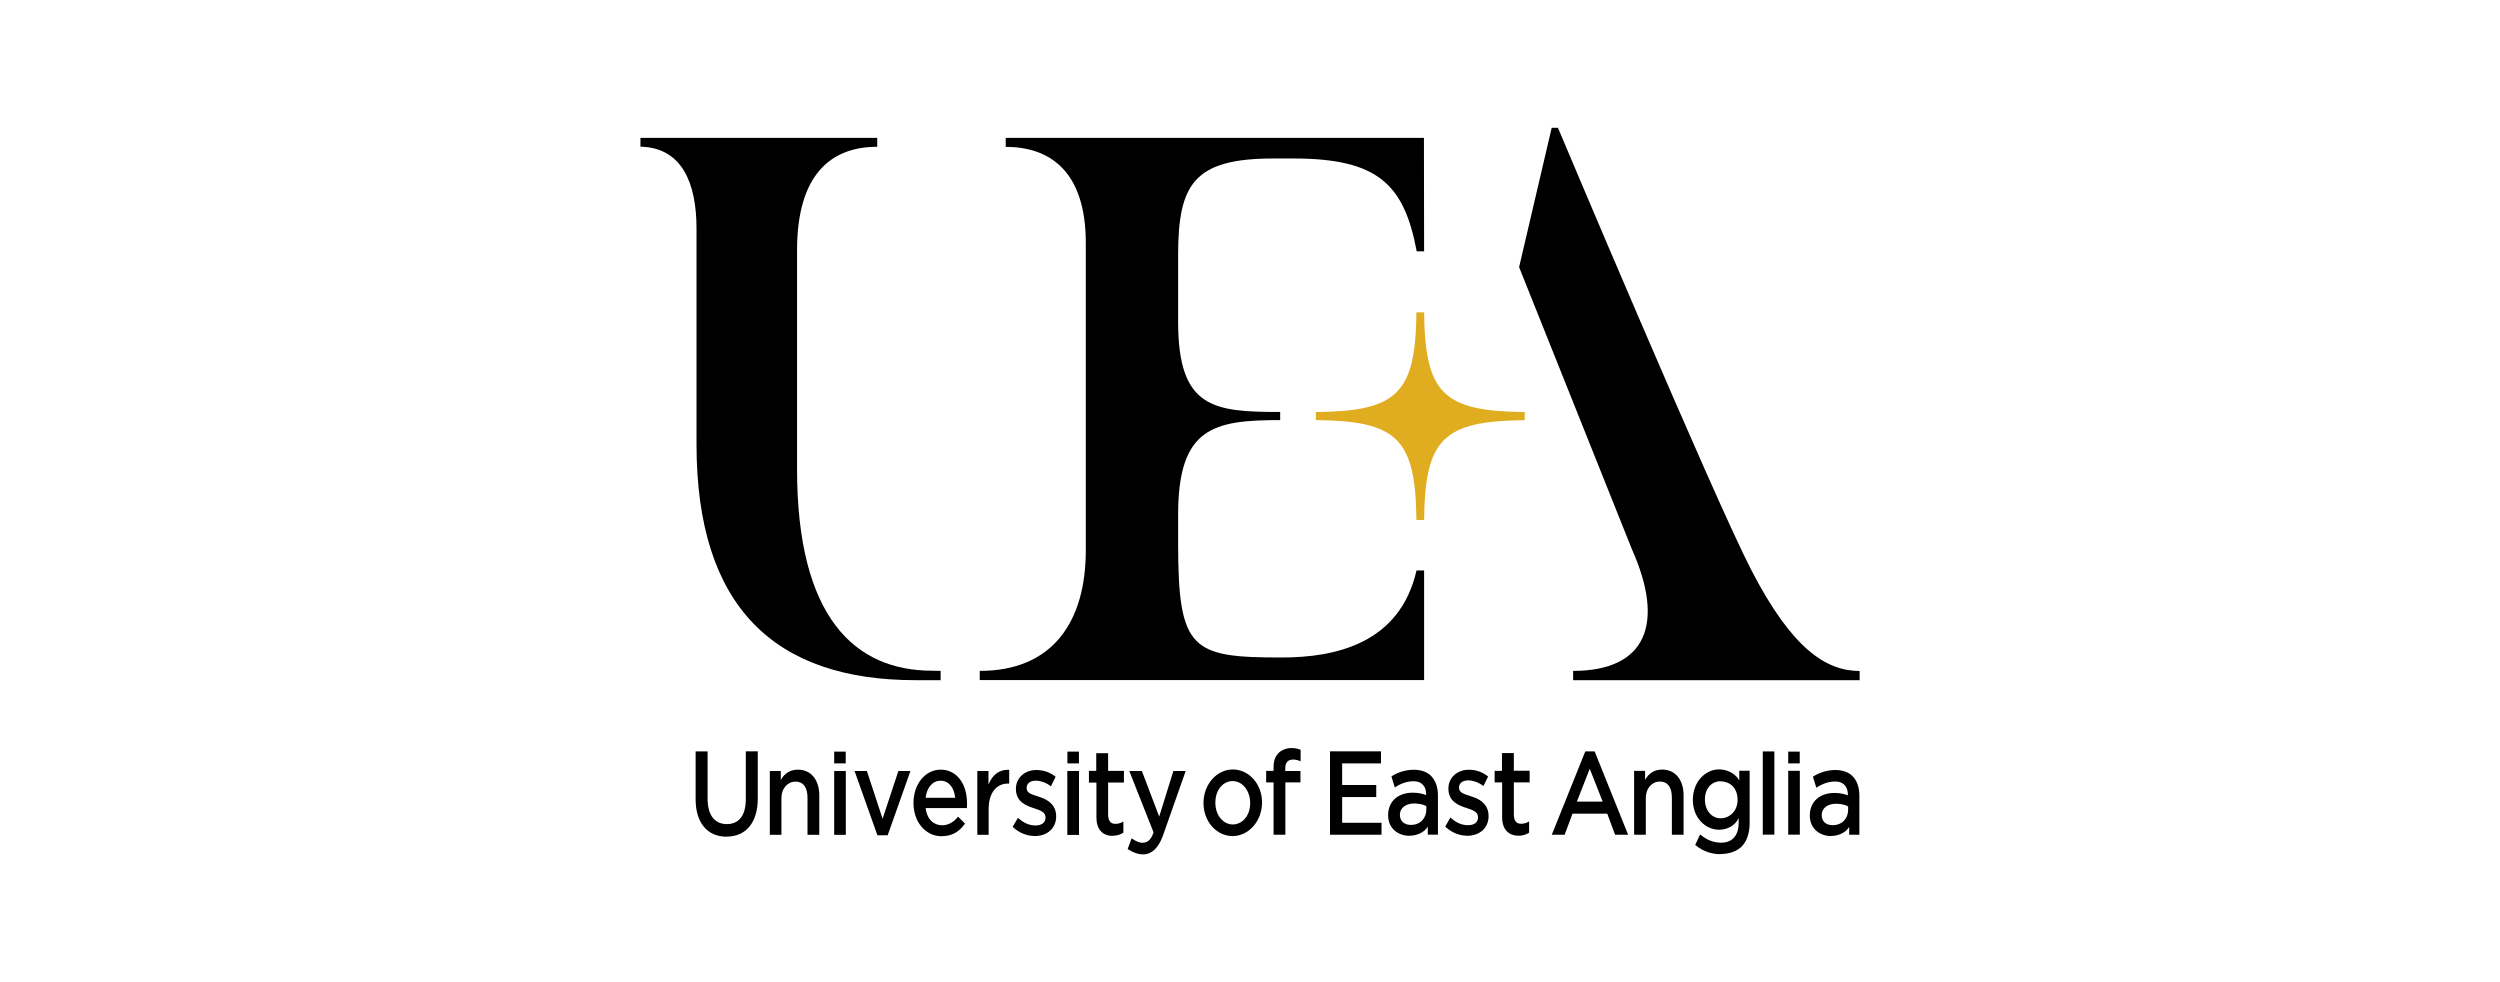 <?xml version="1.0" encoding="UTF-8"?>
<svg id="Layer_1" xmlns="http://www.w3.org/2000/svg" version="1.1" viewBox="0 0 280 110">
  <!-- Generator: Adobe Illustrator 29.3.0, SVG Export Plug-In . SVG Version: 2.1.0 Build 146)  -->
  <defs>
    <style>
      .st0 {
        fill: #e0ad20;
      }
    </style>
  </defs>
  <path d="M105.35,75.14c-.75,0-.24-.02-.94-.02-8.65,0-15.14-5.94-15.14-22.57v-24.51c0-8.41,3.72-11.6,8.98-11.6v-1h-26.52v.99c4.61.09,6.28,4.01,6.28,9.16v24.16c0,18.21,8.72,26.43,24.52,26.43h2.82v-1.03Z"/>
  <path class="st0" d="M158.64,58.23c-.1-9.12-2.16-11.09-11.27-11.18v-.9c9.11-.09,11.17-2.05,11.27-11.17h.86c.1,9.12,2.16,11.08,11.27,11.17v.91c-9.11.09-11.17,2.05-11.27,11.18h-.86Z"/>
  <path d="M109.73,75.14c8.25,0,11.88-5.6,11.88-13.51,0-9.48,0,0,0,0V27.22c0-8.08-4.06-10.77-8.97-10.77v-1.01s46.84,0,46.84,0l.02,12.71h-.83c-1.4-7.48-4.31-10.4-13.82-10.4h-2.2c-8.94,0-10.7,2.85-10.7,10.85v7.44c0,9.7,3.96,10.1,11.43,10.1v.91c-7.47,0-11.43.81-11.43,10.61v3.18c0,12,1.51,12.8,11.6,12.8,5.96,0,13.23-1.53,15.1-9.75h.85v12.28h-49.77v-1.03Z"/>
  <path d="M176.18,75.14c8.24,0,10.31-5.32,6.58-13.66l-12.62-31.56,3.65-15.61h.7s17.35,41.2,21.66,49.54c4.54,8.8,8.36,11.3,12.13,11.3v1.03h-32.09v-1.03Z"/>
  <path d="M81.38,93.71c-2.17,0-3.47-1.57-3.47-4.19v-5.36h1.34v5.29c0,1.97.89,2.85,2.16,2.85s2.12-.86,2.12-2.79v-5.36h1.34v5.28c0,2.67-1.3,4.27-3.49,4.27"/>
  <path d="M91.75,93.5h-1.31v-4.16c0-1.18-.49-1.8-1.34-1.8s-1.58.71-1.58,1.88v4.08h-1.3v-7.15h1.23v1.01c.42-.77,1.08-1.16,1.92-1.16,1.45,0,2.39,1.13,2.39,2.88v4.42Z"/>
  <path d="M93.43,93.5h1.3v-7.15h-1.3v7.15ZM93.43,85.5h1.29v-1.32h-1.29v1.32Z"/>
  <polygon points="99.42 93.55 98.27 93.55 95.71 86.35 97.09 86.35 98.85 91.7 100.62 86.35 101.97 86.35 99.42 93.55"/>
  <path d="M103.66,89.35h3.32c-.11-1.07-.66-1.91-1.63-1.91s-1.57.87-1.68,1.91M105.48,93.66c-1.83,0-3.17-1.6-3.17-3.73s1.33-3.73,3.06-3.73,2.94,1.52,2.94,3.78c0,.1,0,.21-.01.37v.15h-4.63c.15,1.29.94,1.93,1.84,1.93.58,0,1.2-.24,1.74-.9l.05-.06.06.05.66.66.06.06-.05.07c-.66.92-1.5,1.34-2.54,1.34"/>
  <path d="M110.74,93.5h-1.28v-7.15h1.25v1.53c.43-1.11,1.2-1.66,2.14-1.66.04,0,.18,0,.18,0v1.54h-.15c-1.18,0-2.15.92-2.15,2.86v2.87Z"/>
  <path d="M115.86,93.63c-.79,0-1.69-.32-2.38-.97l-.06-.05.59-1.02.06.06c.66.57,1.24.8,1.92.8s1.11-.33,1.11-.88-.44-.78-1.27-1.04c-.87-.28-2.05-.7-2.05-2.18,0-1.25,1.02-2.11,2.28-2.11.75,0,1.47.22,2.11.71l.06.05-.53,1.07-.06-.05c-.57-.43-1.21-.59-1.63-.59-.64,0-1.03.34-1.03.79,0,.56.36.7,1.42,1.03,1.17.36,1.89,1.04,1.89,2.19,0,1.33-1,2.2-2.43,2.2"/>
  <path d="M128,95.69c-.87,0-1.7-.6-1.7-.6l.44-1.2s.67.5,1.19.5c.7,0,1.01-.44,1.27-1.16l-2.72-6.88h1.41l1.94,5.11,1.59-5.11h1.38l-2.58,7.32c-.49,1.3-1.22,2.02-2.18,2.02"/>
  <path d="M138.05,87.48c-1.01,0-1.93.92-1.93,2.41s.93,2.45,1.95,2.45,1.95-.92,1.95-2.4c0-1.36-.85-2.46-1.97-2.46M138.05,93.64c-1.8,0-3.26-1.63-3.26-3.7s1.47-3.76,3.28-3.76,3.28,1.63,3.28,3.7-1.49,3.76-3.3,3.76"/>
  <path d="M143.96,93.49h-1.32v-5.86h-.83v-1.29h.83v-.46c0-1.74,1.34-2.1,1.96-2.1.47,0,.77.08,1.02.18l.05.02v1.29l-.07-.03c-.19-.1-.52-.17-.74-.17-.65,0-.91.37-.91.96v.32h1.7v1.28h-1.69v5.86Z"/>
  <polygon points="154.73 93.49 148.96 93.49 148.96 84.15 154.67 84.15 154.67 85.5 150.32 85.5 150.32 87.92 154.14 87.92 154.14 89.27 150.32 89.27 150.32 92.15 154.73 92.15 154.73 93.49"/>
  <path d="M156.79,91.27c0,.74.54,1.12,1.23,1.12,1.1,0,1.73-.8,1.73-1.71v-.39c-.29-.18-.81-.3-1.37-.3-.8,0-1.59.4-1.59,1.28M157.85,93.61c-1.16,0-2.38-.74-2.38-2.3s1.1-2.53,2.77-2.53c.64,0,1.17.14,1.49.27v-.1c0-.75-.38-1.45-1.42-1.45-.75,0-1.45.27-2.02.65l-.07.05-.38-1.23.06-.05c.56-.37,1.48-.71,2.44-.71.86,0,1.58.27,2.03.79.44.51.68,1.2.68,2.11v4.37h-1.14v-.91c-.26.49-1.01,1.03-2.04,1.03"/>
  <path d="M179.5,89.78l-1.45-3.68-1.44,3.68h2.89ZM182.34,93.49h-1.45l-.88-2.36h-3.89l-.88,2.36h-1.44l3.75-9.33h1.05l3.75,9.33Z"/>
  <path d="M192.7,87.5c-.94,0-1.75.74-1.75,2.05s.84,2.1,1.75,2.1c1.03,0,1.91-.83,1.91-2.06,0-1.45-.96-2.08-1.91-2.08M192.71,95.67c-1.03,0-1.97-.33-2.79-.99l-.06-.05.56-1.18.07.06c.69.58,1.45.87,2.28.87,1.35,0,1.96-.94,1.96-2.18v-.57c-.42.88-1.3,1.3-2.21,1.3-1.43,0-2.92-1.25-2.92-3.35s1.48-3.41,2.92-3.41c.91,0,1.84.44,2.28,1.24v-1.09h1.16v5.85c0,1.07-.27,1.92-.79,2.53-.54.62-1.46.95-2.47.95"/>
  <rect x="197.43" y="84.16" width="1.3" height="9.32"/>
  <path d="M124.64,93.62c-1.15,0-1.84-.73-1.84-2.06v-3.91h-.84v-1.31h.82v-1.98h1.33v1.98h1.77v1.3h-1.77v3.56c0,.67.22,1.07.79,1.07.3,0,.59-.07.81-.2l.11-.06v1.26s-.05.02-.05.02c-.35.21-.71.31-1.12.31"/>
  <path d="M170.09,93.6c-1.15,0-1.85-.73-1.85-2.06v-3.91h-.84v-1.29h.82v-2s1.33,0,1.33,0v1.98h1.77v1.31h-1.77v3.56c0,.67.23,1.07.79,1.07.3,0,.59-.07.81-.2l.11-.06v1.26s-.05.03-.05.03c-.35.21-.71.31-1.12.31"/>
  <path d="M188.56,93.49h-1.31v-4.16c0-1.18-.49-1.8-1.34-1.8s-1.58.71-1.58,1.88v4.08h-1.31v-7.15h1.23v1.01c.42-.77,1.08-1.16,1.92-1.16,1.45,0,2.39,1.13,2.39,2.88v4.42Z"/>
  <path d="M119.54,93.51h1.31v-7.16h-1.31v7.16ZM119.55,85.5h1.29v-1.32h-1.29v1.32Z"/>
  <path d="M200.28,93.48h1.3v-7.15h-1.3v7.15ZM200.28,85.5h1.29v-1.32h-1.29v1.32Z"/>
  <path d="M164.3,93.6c-.8,0-1.69-.33-2.38-.97l-.06-.05.59-1.02.06.06c.66.57,1.24.8,1.92.8s1.11-.33,1.11-.88-.44-.78-1.27-1.04c-.87-.28-2.05-.7-2.05-2.18,0-1.26,1.02-2.11,2.28-2.11.75,0,1.47.22,2.11.71l.06.05-.53,1.07-.06-.05c-.57-.43-1.21-.59-1.64-.59-.64,0-1.03.34-1.03.78,0,.56.36.7,1.42,1.03,1.17.36,1.89,1.04,1.89,2.2,0,1.33-1,2.2-2.43,2.2"/>
  <path d="M204.03,91.3c0,.74.54,1.12,1.23,1.12,1.1,0,1.73-.8,1.73-1.71v-.39c-.29-.18-.81-.3-1.37-.3-.79,0-1.59.4-1.59,1.28M205.08,93.64c-1.16,0-2.38-.74-2.38-2.3s1.11-2.53,2.77-2.53c.64,0,1.18.14,1.49.27v-.1c0-.75-.38-1.45-1.43-1.45-.75,0-1.45.27-2.02.65l-.08.05-.38-1.23.06-.05c.56-.37,1.48-.71,2.44-.71.86,0,1.58.27,2.03.79.44.51.67,1.2.67,2.11v4.35h-1.14v-.89c-.26.49-1.01,1.03-2.04,1.03"/>
</svg>